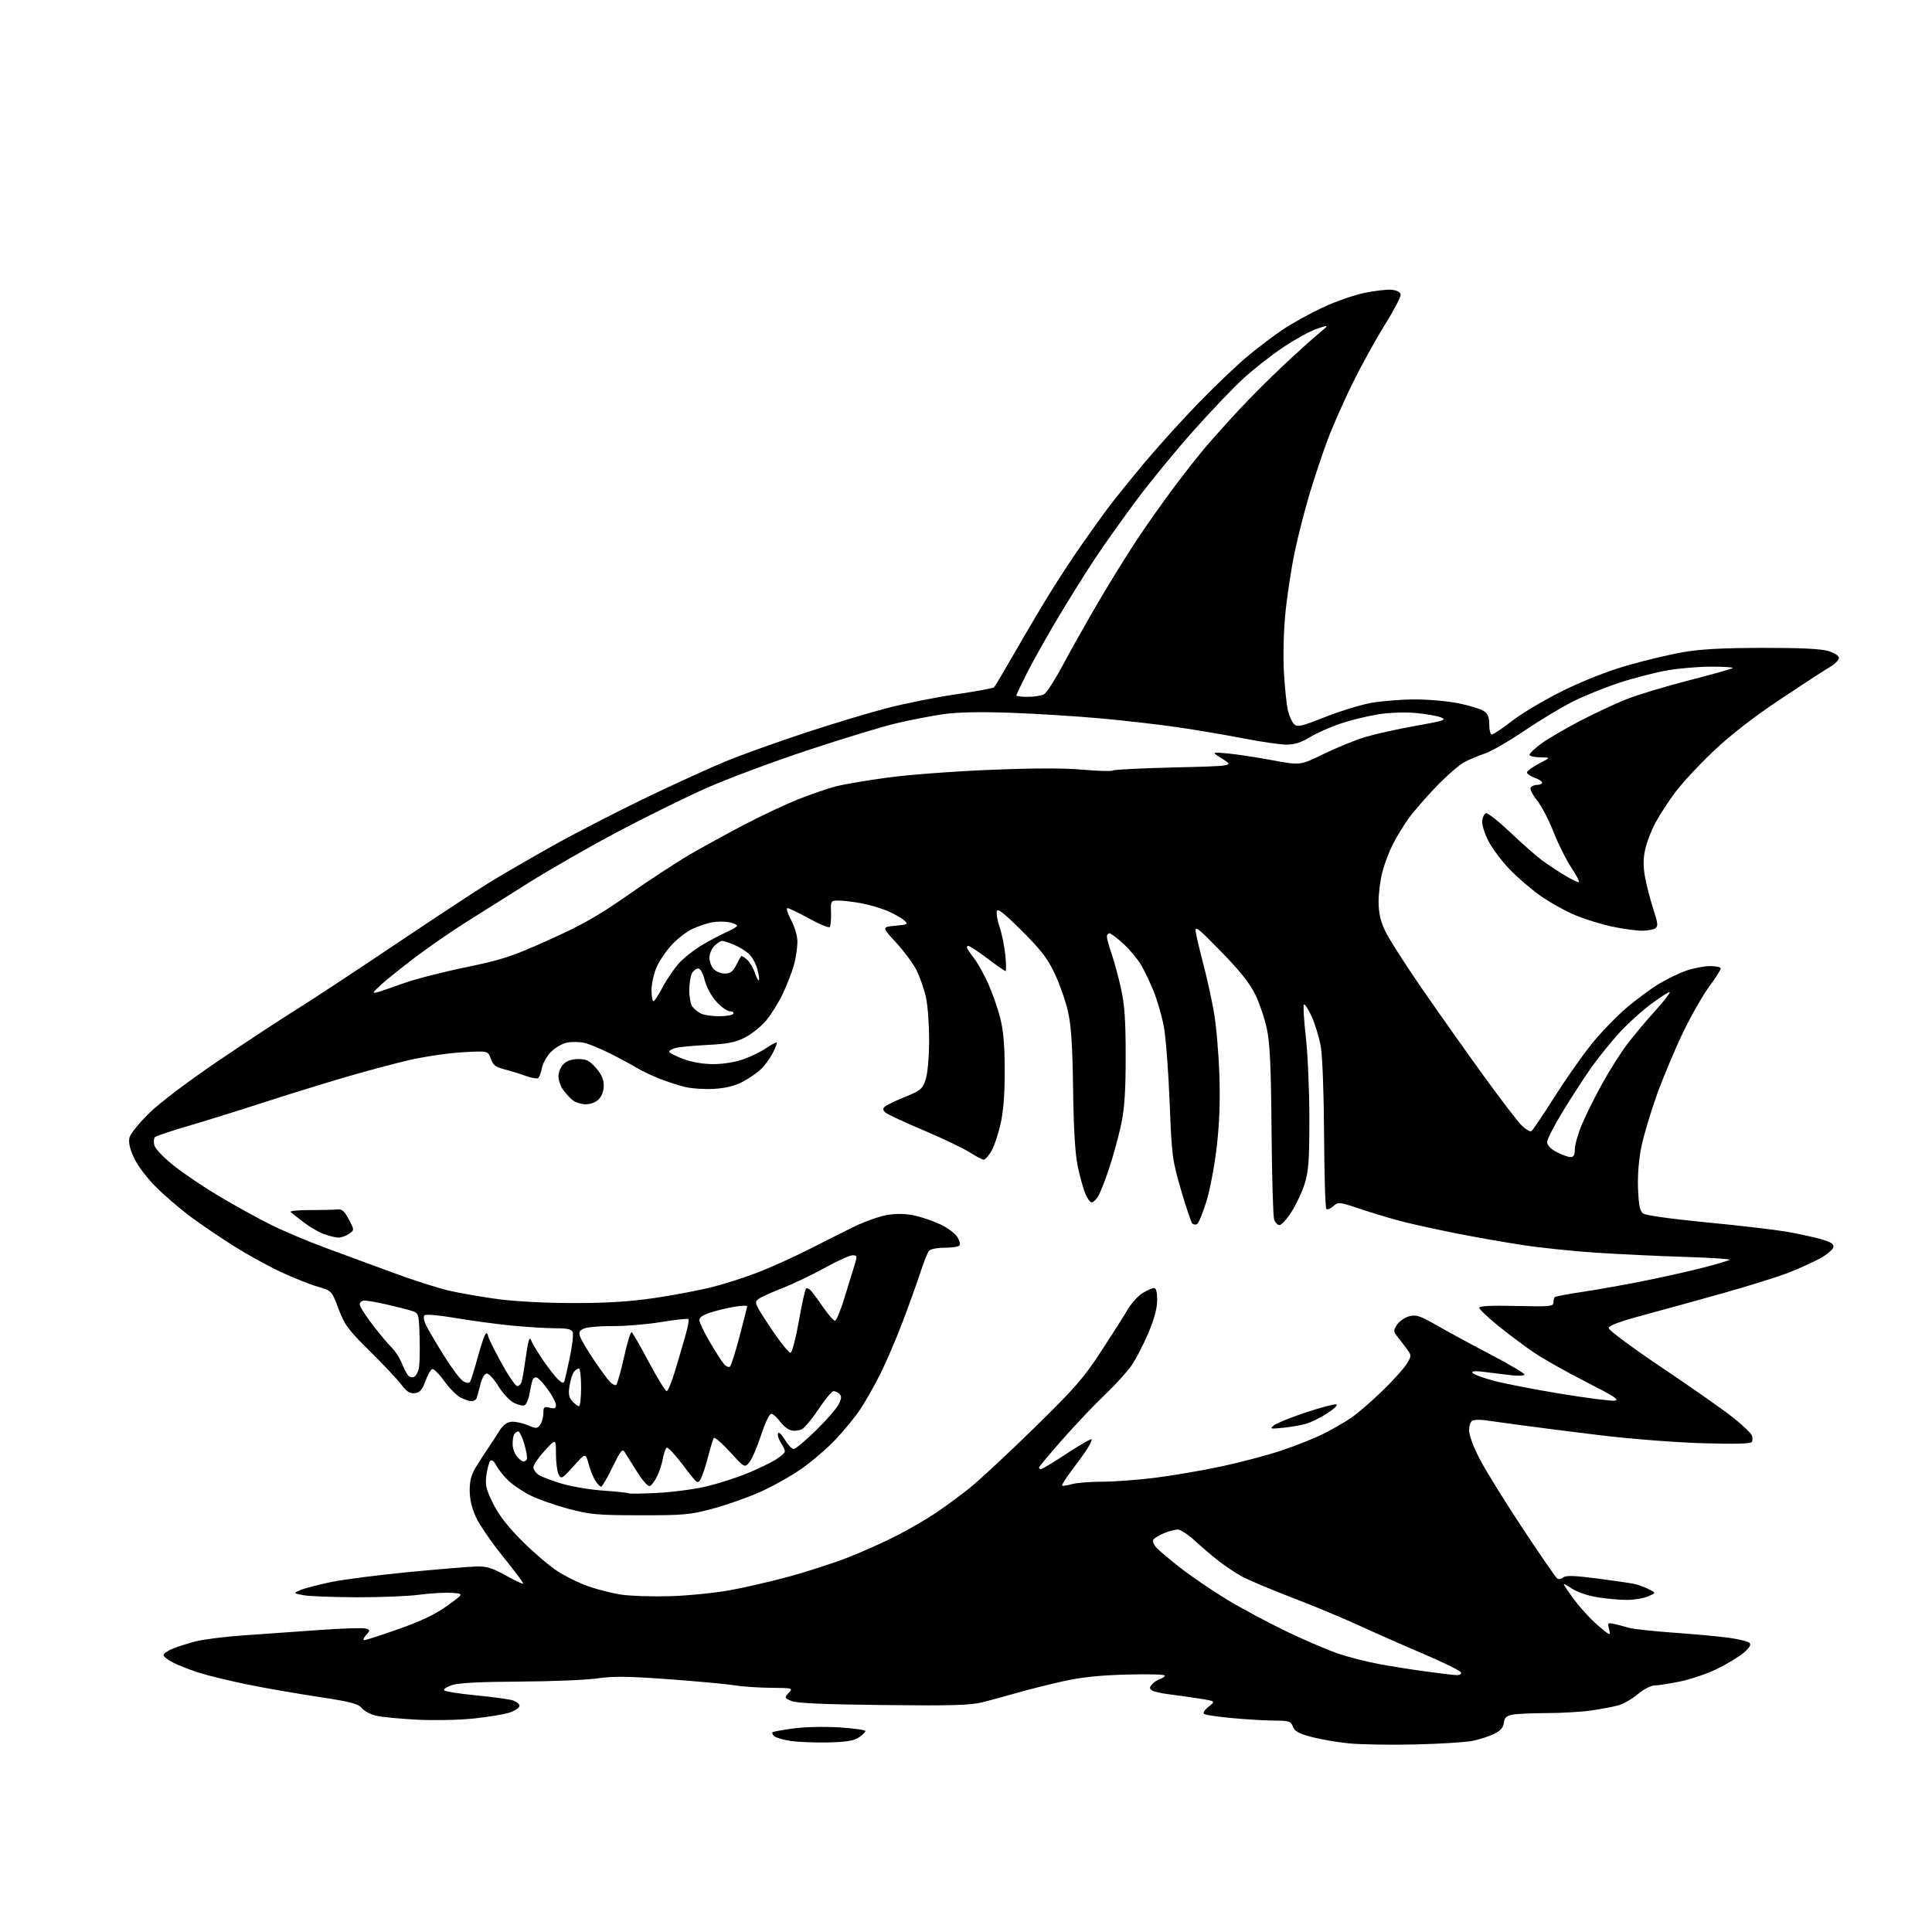 <?xml version="1.0" encoding="UTF-8" standalone="no"?>
<svg 
  version="1.1" 
  xmlns="http://www.w3.org/2000/svg" 
  xmlns:xlink="http://www.w3.org/1999/xlink" 
  xmlns:svg="http://www.w3.org/2000/svg"
  xmlns:rdf="http://www.w3.org/1999/02/22-rdf-syntax-ns#"
  xmlns:cc="http://creativecommons.org/ns#"
  xmlns:dc="http://purl.org/dc/elements/1.1/"
  viewBox="0 0 768 768"
  width="768"
  height="768"
>
<style>svg {background-color: white; }</style>"
<path stroke="none" fill="black" fill-rule="evenodd" d="M562.50,693.45C552.60,693.68 540.67,693.48 536.00,693.00C531.33,692.52 524.65,691.36 521.18,690.43C516.28,689.12 514.65,688.20 513.95,686.37C513.14,684.23 512.44,684.00 506.77,683.97C503.32,683.95 495.87,683.52 490.22,683.01C484.56,682.50 479.43,681.76 478.80,681.38C478.06,680.92 478.64,679.90 480.46,678.45C483.25,676.22 483.25,676.22 476.38,675.15C472.59,674.56 467.23,673.81 464.45,673.47C461.68,673.14 458.78,672.48 458.02,672.01C456.88,671.31 456.86,670.87 457.90,669.61C458.61,668.77 460.04,667.80 461.09,667.47C462.14,667.14 463.00,666.50 463.00,666.05C463.00,665.60 456.14,665.43 447.75,665.67C436.62,665.98 429.66,666.74 422.00,668.47C416.23,669.77 408.12,671.82 404.00,673.02C399.88,674.22 393.80,675.86 390.50,676.68C385.64,677.88 378.15,678.09 351.00,677.78C327.45,677.52 316.64,677.05 314.62,676.18C311.82,674.99 311.79,674.89 313.52,672.97C315.29,671.02 315.21,671.00 306.40,670.93C301.51,670.89 295.02,670.44 292.00,669.94C288.98,669.44 277.27,668.36 266.00,667.53C249.75,666.34 243.84,666.27 237.50,667.18C233.10,667.82 219.15,668.39 206.50,668.46C190.68,668.54 182.29,668.98 179.63,669.87C177.50,670.58 176.15,671.53 176.63,671.98C177.11,672.43 182.68,673.30 189.00,673.90C195.32,674.51 201.85,675.38 203.50,675.83C205.15,676.28 206.50,677.28 206.50,678.07C206.50,678.85 204.73,680.07 202.56,680.78C200.39,681.49 193.87,682.56 188.06,683.16C182.16,683.76 172.21,683.95 165.50,683.59C158.90,683.24 151.70,682.53 149.50,682.02C147.30,681.52 144.73,680.15 143.79,678.99C142.37,677.23 139.42,676.47 126.29,674.49C117.61,673.17 104.88,670.95 98.00,669.54C91.12,668.13 82.61,666.05 79.07,664.92C75.53,663.79 70.92,661.98 68.82,660.91C66.72,659.84 65.00,658.50 65.00,657.93C65.00,657.36 66.60,656.23 68.54,655.42C70.49,654.60 74.67,653.27 77.82,652.47C80.97,651.66 89.61,650.58 97.03,650.07C104.44,649.56 118.01,648.60 127.19,647.94C136.37,647.28 144.64,647.03 145.57,647.39C147.16,648.00 147.15,648.18 145.48,650.02C144.50,651.11 144.19,652.00 144.80,652.00C145.41,652.00 151.57,650.00 158.49,647.56C167.48,644.39 172.99,641.75 177.79,638.31C184.50,633.50 184.50,633.50 179.50,633.19C176.76,633.01 170.95,633.35 166.59,633.94C162.24,634.52 150.99,634.97 141.59,634.94C132.19,634.91 122.70,634.53 120.50,634.10C116.50,633.31 116.50,633.31 119.50,632.05C121.15,631.36 126.55,629.95 131.50,628.91C136.45,627.88 150.40,626.08 162.50,624.92C174.60,623.76 186.75,622.76 189.50,622.70C193.55,622.61 195.78,623.31 201.25,626.38C204.96,628.47 208.00,629.85 208.00,629.46C208.00,629.07 204.33,624.20 199.84,618.63C195.35,613.06 190.56,606.07 189.19,603.10C187.55,599.52 186.71,595.92 186.71,592.43C186.71,588.45 187.37,586.10 189.40,582.83C190.88,580.45 193.08,577.05 194.30,575.28C195.51,573.51 197.41,570.59 198.51,568.78C199.82,566.65 201.45,565.39 203.16,565.19C204.61,565.02 207.52,565.61 209.63,566.49C213.20,567.98 213.55,567.97 214.73,566.35C215.43,565.40 216.00,563.35 216.00,561.79C216.00,559.27 216.27,559.03 218.50,559.59C220.43,560.07 221.00,559.83 221.00,558.52C221.00,557.59 219.59,554.87 217.87,552.47C216.15,550.08 214.15,547.89 213.42,547.61C212.70,547.33 211.88,547.87 211.60,548.80C211.33,549.74 210.80,552.22 210.43,554.33C210.05,556.44 209.17,558.38 208.46,558.65C207.76,558.92 205.84,558.45 204.19,557.60C202.55,556.75 199.81,553.79 198.11,551.03C196.41,548.26 194.36,546.00 193.55,546.00C192.65,546.00 191.65,547.67 190.99,550.25C190.39,552.59 189.71,555.06 189.48,555.75C189.25,556.44 188.35,557.00 187.48,557.00C186.61,557.00 184.63,556.34 183.07,555.54C181.51,554.73 178.59,551.78 176.57,548.97C174.56,546.16 172.42,544.03 171.82,544.23C171.22,544.43 170.00,546.59 169.09,549.04C167.80,552.55 166.91,553.56 164.89,553.80C162.90,554.03 161.66,553.24 159.44,550.30C157.86,548.21 152.23,542.23 146.93,537.00C138.36,528.55 136.99,526.70 134.58,520.30C131.86,513.10 131.86,513.10 126.23,511.46C123.13,510.56 116.53,507.92 111.55,505.59C106.57,503.27 98.22,498.66 92.99,495.36C87.75,492.06 80.06,486.84 75.89,483.76C71.72,480.67 65.47,475.31 61.99,471.83C58.28,468.12 54.66,463.31 53.23,460.20C51.57,456.56 51.02,454.05 51.47,452.20C51.83,450.72 55.36,446.34 59.32,442.48C63.56,438.34 74.69,429.91 86.50,421.90C97.50,414.44 111.45,405.26 117.50,401.50C123.55,397.74 141.32,386.05 157.00,375.51C172.68,364.98 189.55,353.87 194.50,350.83C199.45,347.79 210.70,341.27 219.50,336.33C228.30,331.40 244.95,322.81 256.50,317.24C268.05,311.67 282.68,305.01 289.00,302.43C295.32,299.86 309.27,294.86 320.00,291.32C330.73,287.77 345.41,283.35 352.64,281.48C359.87,279.61 372.25,277.13 380.14,275.98C388.04,274.83 394.80,273.58 395.18,273.19C395.55,272.81 399.31,266.47 403.53,259.11C407.75,251.75 414.02,241.17 417.46,235.60C420.90,230.04 426.50,221.51 429.90,216.64C433.31,211.77 437.98,205.25 440.28,202.15C442.59,199.04 448.98,191.10 454.48,184.50C459.98,177.90 469.89,166.93 476.49,160.13C483.10,153.33 491.88,144.97 496.00,141.55C500.12,138.13 506.37,133.40 509.88,131.04C513.38,128.68 520.40,124.79 525.47,122.39C530.54,119.98 538.12,117.31 542.31,116.44C546.50,115.58 551.40,115.01 553.21,115.18C555.21,115.38 556.60,116.11 556.78,117.07C556.94,117.93 554.13,123.33 550.53,129.07C546.93,134.81 541.12,145.35 537.60,152.50C534.09,159.65 529.63,169.78 527.69,175.00C525.74,180.22 522.58,189.69 520.66,196.04C518.74,202.39 516.03,212.96 514.65,219.54C513.27,226.12 511.60,237.12 510.94,244.00C510.24,251.27 510.01,261.11 510.39,267.50C510.75,273.55 511.45,280.25 511.95,282.39C512.44,284.53 513.54,286.96 514.37,287.80C515.73,289.16 517.03,288.86 526.69,285.05C532.64,282.70 540.88,280.17 545.00,279.42C549.12,278.68 556.91,278.05 562.29,278.03C567.68,278.02 575.55,278.71 579.79,279.57C584.03,280.44 588.51,281.80 589.75,282.60C591.46,283.70 592.00,284.99 592.00,288.02C592.00,290.21 592.46,292.00 593.02,292.00C593.59,292.00 597.30,289.49 601.27,286.43C605.25,283.36 614.35,277.98 621.50,274.47C629.52,270.53 639.26,266.72 646.92,264.52C653.75,262.55 663.65,260.19 668.92,259.27C675.88,258.05 684.52,257.57 700.50,257.54C715.70,257.51 723.81,257.90 726.75,258.79C729.28,259.56 731.00,260.68 731.00,261.57C731.00,262.39 729.31,264.05 727.25,265.25C725.19,266.45 716.30,272.24 707.50,278.11C697.07,285.07 687.95,292.15 681.30,298.44C675.68,303.75 668.83,311.11 666.06,314.79C663.29,318.48 659.68,324.02 658.04,327.10C656.39,330.18 654.55,334.98 653.96,337.77C653.18,341.37 653.17,344.53 653.93,348.67C654.51,351.88 655.98,357.57 657.20,361.32C659.10,367.17 659.20,368.26 657.95,369.05C657.15,369.56 654.79,369.98 652.71,369.98C650.62,369.99 645.45,369.29 641.21,368.42C636.97,367.54 630.26,365.49 626.31,363.85C622.35,362.21 616.05,358.70 612.31,356.06C608.56,353.42 602.96,348.59 599.87,345.33C596.77,342.06 593.03,337.02 591.56,334.11C590.09,331.21 589.02,327.67 589.19,326.24C589.36,324.82 590.04,323.48 590.70,323.26C591.36,323.04 595.64,326.41 600.20,330.73C604.77,335.06 610.30,339.96 612.50,341.62C614.70,343.28 618.91,346.09 621.86,347.88C624.81,349.66 627.43,350.91 627.68,350.65C627.94,350.40 626.52,347.75 624.54,344.76C622.56,341.78 619.42,335.46 617.56,330.72C615.70,325.98 612.74,320.31 610.98,318.13C609.22,315.94 608.09,313.67 608.45,313.08C608.82,312.48 609.99,312.00 611.06,312.00C612.13,312.00 613.00,311.59 613.00,311.10C613.00,310.60 611.65,309.73 610.00,309.15C608.35,308.57 607.00,307.64 607.00,307.07C607.00,306.50 609.14,304.93 611.75,303.57C616.50,301.09 616.50,301.09 612.25,301.05C609.91,301.02 608.00,300.55 608.00,300.01C608.00,299.47 610.14,297.46 612.75,295.55C615.36,293.64 622.23,289.62 628.00,286.62C633.77,283.61 642.10,279.72 646.50,277.97C650.90,276.22 662.08,272.84 671.35,270.46C680.62,268.08 688.46,265.88 688.77,265.57C689.08,265.25 685.27,265.00 680.30,265.00C675.33,265.00 667.42,265.67 662.72,266.49C658.02,267.31 649.49,269.51 643.76,271.39C638.04,273.27 629.67,276.65 625.17,278.91C620.68,281.17 612.03,286.38 605.95,290.49C599.88,294.59 592.88,298.64 590.40,299.48C587.93,300.32 584.24,301.86 582.20,302.91C580.17,303.95 575.11,308.34 570.96,312.65C566.81,316.97 561.80,322.75 559.83,325.50C557.86,328.25 555.06,332.85 553.61,335.73C552.17,338.61 550.31,343.54 549.49,346.69C548.67,349.84 548.00,355.14 548.01,358.46C548.02,362.81 548.73,366.02 550.55,369.93C551.94,372.92 558.54,383.27 565.21,392.93C571.89,402.59 582.94,418.22 589.77,427.65C596.60,437.08 603.45,446.02 605.01,447.51C606.57,449.00 608.25,449.96 608.76,449.65C609.27,449.33 613.33,443.32 617.77,436.29C622.22,429.25 628.89,419.74 632.58,415.15C636.27,410.56 642.55,404.04 646.54,400.65C650.52,397.27 656.36,392.95 659.51,391.06C662.66,389.16 667.55,386.81 670.37,385.84C673.19,384.86 677.41,384.05 679.75,384.03C682.09,384.01 684.00,384.45 684.00,385.00C684.00,385.55 681.92,388.81 679.39,392.25C676.85,395.69 672.17,403.90 669.00,410.50C665.82,417.10 661.17,428.19 658.66,435.14C656.16,442.10 653.36,451.46 652.45,455.94C651.42,461.05 650.93,467.29 651.15,472.63C651.42,479.24 651.88,481.44 653.21,482.41C654.20,483.13 664.65,484.59 678.16,485.89C690.94,487.11 705.25,488.78 709.95,489.58C714.65,490.39 720.89,491.74 723.81,492.57C727.85,493.73 729.05,494.50 728.80,495.80C728.62,496.73 726.23,498.73 723.49,500.24C720.74,501.74 715.12,504.29 711.00,505.90C706.88,507.51 695.40,511.11 685.50,513.89C675.60,516.68 661.20,520.66 653.50,522.73C643.54,525.41 639.50,526.93 639.50,527.98C639.50,528.79 649.22,535.99 661.11,543.97C673.00,551.96 685.66,560.86 689.25,563.75C692.85,566.64 696.06,569.72 696.40,570.59C696.73,571.47 696.72,572.65 696.36,573.23C695.93,573.93 689.41,574.08 676.61,573.70C666.10,573.39 648.05,571.98 636.50,570.58C624.95,569.18 610.55,567.35 604.50,566.52C598.45,565.68 592.01,564.79 590.19,564.55C588.37,564.31 586.24,564.36 585.44,564.66C584.58,564.99 584.00,566.57 584.00,568.58C584.00,570.62 585.72,575.23 588.34,580.23C590.72,584.78 598.39,597.15 605.38,607.72C612.36,618.28 618.53,627.21 619.08,627.55C619.64,627.89 620.70,627.66 621.45,627.04C622.47,626.19 625.92,626.31 635.16,627.51C641.95,628.39 648.62,629.37 650.00,629.70C651.38,630.02 653.82,630.94 655.43,631.76C658.35,633.23 658.35,633.23 655.06,634.62C653.25,635.38 649.46,636.00 646.64,635.99C643.81,635.99 638.58,635.52 635.00,634.94C631.12,634.32 626.91,632.85 624.55,631.31C620.61,628.71 620.61,628.71 625.16,635.06C627.66,638.56 632.09,643.46 635.01,645.96C640.15,650.35 640.30,650.41 639.64,647.72C638.99,645.10 639.10,644.98 641.72,645.56C643.25,645.90 645.85,646.58 647.50,647.08C649.15,647.57 657.25,648.45 665.50,649.03C673.75,649.61 683.64,650.53 687.48,651.07C691.32,651.61 694.92,652.53 695.48,653.11C696.18,653.84 695.43,655.06 693.08,657.05C691.20,658.63 686.47,661.49 682.58,663.40C678.69,665.31 672.03,667.57 667.79,668.43C663.55,669.29 658.98,670.00 657.64,670.00C656.29,670.00 653.31,671.57 651.02,673.48C648.73,675.40 645.20,677.41 643.18,677.95C641.16,678.49 636.35,679.39 632.50,679.95C628.65,680.51 620.72,680.97 614.88,680.98C609.03,680.99 602.87,681.28 601.18,681.61C598.80,682.09 598.04,682.82 597.81,684.86C597.59,686.74 596.48,688.00 593.93,689.25C591.97,690.21 588.14,691.45 585.43,692.01C582.72,692.57 572.40,693.22 562.50,693.45zM329.09,692.65C323.81,692.76 317.09,692.48 314.15,692.03C311.20,691.57 308.31,690.71 307.71,690.11C307.12,689.52 306.83,688.84 307.07,688.60C307.31,688.37 310.99,687.69 315.25,687.10C319.66,686.48 327.54,686.30 333.50,686.66C339.28,687.01 344.00,687.68 344.00,688.13C344.00,688.58 342.80,689.74 341.34,690.70C339.35,692.00 336.26,692.49 329.09,692.65zM578.83,665.88C580.22,665.95 581.01,665.52 580.77,664.82C580.56,664.18 573.88,660.88 565.94,657.49C558.00,654.11 546.37,648.98 540.09,646.09C533.82,643.20 521.69,638.16 513.15,634.90C504.61,631.63 495.57,627.78 493.06,626.34C490.55,624.90 486.48,622.12 484.00,620.17C481.52,618.22 477.38,614.68 474.79,612.31C472.20,609.94 469.22,608.00 468.16,608.00C467.11,608.00 464.65,608.67 462.69,609.48C460.74,610.30 458.84,611.45 458.47,612.05C458.10,612.64 458.64,614.05 459.65,615.19C460.67,616.32 465.10,620.04 469.50,623.46C473.90,626.87 482.23,632.52 488.00,636.01C493.77,639.50 504.43,645.19 511.67,648.66C518.92,652.13 528.15,656.07 532.17,657.41C536.20,658.76 543.35,660.58 548.06,661.46C552.77,662.33 561.10,663.66 566.56,664.41C572.03,665.15 577.55,665.82 578.83,665.88zM266.50,634.50C273.65,634.29 284.45,633.20 290.50,632.08C296.55,630.97 307.25,628.48 314.27,626.55C321.29,624.62 331.65,621.24 337.28,619.04C342.91,616.84 351.57,612.95 356.51,610.41C361.46,607.87 368.43,603.82 372.00,601.42C375.57,599.02 381.58,594.60 385.35,591.59C389.12,588.59 400.63,577.89 410.93,567.81C427.21,551.90 430.70,547.91 437.58,537.38C441.94,530.72 446.73,523.18 448.23,520.63C449.72,518.09 452.42,515.10 454.23,514.00C456.03,512.91 458.06,512.01 458.75,512.00C459.58,512.00 460.00,513.62 460.00,516.78C460.00,519.99 458.86,524.27 456.51,529.84C454.59,534.39 451.59,540.20 449.83,542.75C448.08,545.30 443.30,550.56 439.21,554.44C435.13,558.32 427.56,566.29 422.39,572.15C417.23,578.01 413.00,583.07 413.00,583.40C413.00,583.73 413.38,584.00 413.84,584.00C414.30,584.00 419.03,581.13 424.34,577.63C429.65,574.13 434.00,571.67 434.00,572.17C434.00,572.66 433.23,574.29 432.29,575.79C431.35,577.28 428.60,581.12 426.18,584.31C423.77,587.51 421.98,590.31 422.21,590.54C422.44,590.78 424.17,590.52 426.06,589.98C427.94,589.44 433.33,589.00 438.02,589.00C442.72,589.00 452.13,588.31 458.94,587.47C465.75,586.62 477.57,584.61 485.22,582.99C492.87,581.37 503.79,578.48 509.48,576.57C515.18,574.67 522.69,571.67 526.17,569.92C529.65,568.17 534.52,565.36 537.00,563.69C539.48,562.01 545.02,557.24 549.31,553.08C553.61,548.93 558.04,544.05 559.16,542.24C561.05,539.19 561.08,538.78 559.60,536.72C558.73,535.50 557.04,533.29 555.85,531.81C553.81,529.25 553.78,528.99 555.35,526.58C556.26,525.19 558.45,523.68 560.21,523.23C562.97,522.51 564.49,523.02 571.45,527.01C575.88,529.55 585.46,534.75 592.75,538.56C600.03,542.38 605.99,545.90 606.00,546.39C606.00,546.88 603.64,547.01 600.75,546.68C597.86,546.35 593.07,545.77 590.09,545.38C586.42,544.91 584.89,545.02 585.33,545.73C585.69,546.30 589.47,547.71 593.74,548.86C598.01,550.01 609.97,552.33 620.32,554.03C630.68,555.73 640.35,556.97 641.82,556.78C643.98,556.52 641.76,555.06 630.45,549.32C622.72,545.40 613.27,540.05 609.45,537.44C605.63,534.83 599.24,530.03 595.25,526.78C591.26,523.53 588.00,520.40 588.00,519.83C588.00,519.13 592.92,518.90 602.75,519.14C616.03,519.46 617.50,519.33 617.51,517.82C617.52,516.90 617.76,515.91 618.05,515.62C618.33,515.33 623.47,514.37 629.46,513.48C635.45,512.59 646.68,510.58 654.42,509.00C662.17,507.43 672.66,505.06 677.75,503.73C682.85,502.41 687.26,501.08 687.56,500.77C687.86,500.47 679.65,499.95 669.31,499.62C658.96,499.29 643.23,498.55 634.34,497.96C625.45,497.38 612.40,496.02 605.34,494.94C598.28,493.86 586.65,491.82 579.50,490.40C572.35,488.99 562.90,486.94 558.50,485.84C554.10,484.75 546.35,482.46 541.27,480.75C532.28,477.73 531.99,477.70 530.02,479.48C528.90,480.49 527.65,480.99 527.24,480.58C526.83,480.17 526.43,466.93 526.34,451.17C526.25,434.59 525.70,419.76 525.03,416.00C524.39,412.43 522.76,407.07 521.42,404.10C520.07,401.13 518.68,398.98 518.33,399.33C517.98,399.68 518.32,405.49 519.09,412.23C519.86,418.98 520.49,433.50 520.49,444.50C520.50,461.06 520.19,465.52 518.67,470.42C517.67,473.67 515.31,478.74 513.44,481.67C511.56,484.60 509.40,487.00 508.63,487.00C507.86,487.00 506.89,485.99 506.48,484.75C506.07,483.51 505.61,467.65 505.46,449.50C505.25,423.96 504.83,414.80 503.60,409.00C502.73,404.88 500.63,398.69 498.95,395.25C496.77,390.83 492.81,385.86 485.38,378.25C476.06,368.70 474.94,367.83 475.33,370.50C475.58,372.15 476.91,377.77 478.28,383.00C479.66,388.23 481.55,396.77 482.49,402.00C483.43,407.23 484.43,418.48 484.71,427.00C485.07,437.78 484.75,446.64 483.65,456.09C482.78,463.58 480.92,473.32 479.50,477.80C478.09,482.27 476.46,486.21 475.88,486.57C475.30,486.93 474.44,486.84 473.96,486.36C473.49,485.89 471.47,479.88 469.47,473.00C465.97,460.99 465.80,459.61 464.94,437.96C464.45,425.56 463.40,412.03 462.61,407.89C461.82,403.76 460.01,397.53 458.60,394.05C457.18,390.57 454.93,385.85 453.58,383.55C452.24,381.26 449.09,377.50 446.59,375.19C444.09,372.89 441.58,371.00 441.02,371.00C440.46,371.00 440.00,371.60 440.00,372.34C440.00,373.08 440.86,376.19 441.92,379.26C442.97,382.32 444.66,388.58 445.66,393.16C447.07,399.58 447.48,405.76 447.47,420.00C447.47,433.95 447.02,440.59 445.67,447.00C444.68,451.68 442.52,459.55 440.88,464.50C439.23,469.45 437.23,474.51 436.42,475.75C435.61,476.99 434.49,478.00 433.93,478.00C433.36,478.00 432.24,476.42 431.43,474.50C430.63,472.57 429.28,467.74 428.44,463.75C427.39,458.78 426.80,449.12 426.57,433.00C426.32,415.35 425.81,407.63 424.52,402.00C423.58,397.88 421.21,391.12 419.26,387.00C416.41,380.96 413.86,377.65 406.17,370.00C398.84,362.71 396.52,360.92 396.23,362.29C396.01,363.27 396.54,366.15 397.41,368.68C398.27,371.21 399.27,376.14 399.62,379.64C399.98,383.14 400.01,386.00 399.69,386.00C399.37,386.00 396.13,383.75 392.50,381.00C388.87,378.25 385.44,376.00 384.89,376.00C384.33,376.00 384.21,376.56 384.62,377.25C385.03,377.94 386.39,379.88 387.66,381.57C388.93,383.26 391.26,387.53 392.85,391.07C394.45,394.61 396.56,400.65 397.56,404.50C398.87,409.60 399.37,415.30 399.39,425.50C399.40,435.23 398.88,441.79 397.69,447.01C396.74,451.14 395.08,455.98 394.00,457.76C392.92,459.54 391.59,461.00 391.05,461.00C390.51,461.00 387.98,459.67 385.42,458.05C382.86,456.43 374.78,452.56 367.46,449.46C360.13,446.36 353.32,443.22 352.32,442.48C350.99,441.50 350.80,440.83 351.60,440.01C352.21,439.40 355.81,437.64 359.60,436.11C365.82,433.59 366.63,432.94 367.88,429.41C368.71,427.03 369.28,420.99 369.34,414.00C369.38,407.68 368.82,399.80 368.09,396.50C367.36,393.20 365.67,388.34 364.34,385.69C363.00,383.04 359.34,378.09 356.21,374.69C350.51,368.50 350.51,368.50 355.87,368.00C360.98,367.52 361.15,367.42 359.37,365.82C358.34,364.90 355.39,363.24 352.81,362.13C350.23,361.03 345.54,359.65 342.38,359.06C339.22,358.48 335.18,358.00 333.42,358.00C330.21,358.00 330.20,358.02 330.35,362.91C330.43,365.62 330.18,368.15 329.80,368.53C329.41,368.92 325.72,367.38 321.60,365.12C317.47,362.85 313.61,361.00 313.02,361.00C312.43,361.00 313.09,363.13 314.48,365.74C315.98,368.57 317.00,372.11 316.99,374.49C316.98,376.70 316.37,380.75 315.63,383.50C314.88,386.25 312.88,391.44 311.17,395.04C309.46,398.63 306.42,403.49 304.42,405.83C302.41,408.17 298.65,411.16 296.06,412.47C292.35,414.35 289.22,414.97 281.34,415.37C275.84,415.65 270.14,416.18 268.67,416.55C267.20,416.92 266.00,417.59 266.00,418.04C266.00,418.49 268.49,419.79 271.54,420.93C275.05,422.24 279.45,423.00 283.56,423.00C287.35,423.00 292.28,422.22 295.40,421.12C298.35,420.08 302.47,418.07 304.57,416.64C306.67,415.22 308.56,414.22 308.76,414.43C308.97,414.64 308.25,416.54 307.16,418.65C306.07,420.77 303.90,423.70 302.34,425.16C300.78,426.62 297.48,428.87 295.00,430.14C292.00,431.69 288.25,432.59 283.73,432.85C280.01,433.06 274.83,432.71 272.23,432.07C269.63,431.43 265.02,429.93 262.00,428.73C258.98,427.53 254.90,425.58 252.95,424.39C250.99,423.20 246.27,420.65 242.45,418.74C238.63,416.82 234.00,414.92 232.17,414.53C230.34,414.13 227.32,414.09 225.46,414.44C223.60,414.79 220.73,416.43 219.08,418.08C217.43,419.73 215.78,422.64 215.42,424.55C215.07,426.46 214.36,428.28 213.86,428.58C213.36,428.89 211.05,428.45 208.73,427.61C206.40,426.76 202.63,425.60 200.34,425.02C197.00,424.18 195.97,423.36 195.10,420.84C194.00,417.71 194.00,417.71 183.75,418.30C178.11,418.63 168.55,420.04 162.50,421.44C156.45,422.84 144.53,426.05 136.00,428.57C127.47,431.08 113.08,435.55 104.00,438.50C94.92,441.45 81.88,445.52 75.00,447.53C68.12,449.54 62.11,451.57 61.62,452.02C61.14,452.48 61.02,453.94 61.35,455.27C61.70,456.64 65.05,460.15 69.12,463.39C73.06,466.52 81.15,471.98 87.11,475.52C93.07,479.06 102.12,484.06 107.22,486.63C112.32,489.20 122.35,493.45 129.50,496.07C136.65,498.69 148.70,503.13 156.28,505.94C163.85,508.75 173.75,511.92 178.28,512.99C182.80,514.06 191.81,515.62 198.30,516.47C205.17,517.36 217.70,518.00 228.30,517.99C241.29,517.99 250.41,517.41 260.17,515.98C267.69,514.88 278.13,512.89 283.37,511.56C288.61,510.23 297.09,507.48 302.20,505.44C307.32,503.41 316.00,499.46 321.50,496.66C327.00,493.86 335.02,489.84 339.32,487.72C343.62,485.61 349.63,483.47 352.68,482.97C356.29,482.38 360.01,482.44 363.36,483.15C366.19,483.74 370.82,485.31 373.65,486.64C376.49,487.97 379.54,490.18 380.44,491.55C381.35,492.93 381.81,494.49 381.48,495.03C381.15,495.56 378.49,496.00 375.56,496.00C372.50,496.00 369.82,496.53 369.26,497.25C368.71,497.94 367.24,501.65 365.98,505.50C364.73,509.35 361.58,518.13 358.98,525.01C356.39,531.89 352.35,541.34 350.01,546.01C347.66,550.68 344.12,556.97 342.12,559.99C340.13,563.01 335.68,568.47 332.24,572.12C328.80,575.77 322.55,581.14 318.35,584.04C314.16,586.94 306.76,591.06 301.91,593.20C297.06,595.34 288.68,598.28 283.29,599.73C274.32,602.14 271.91,602.36 254.50,602.34C237.32,602.32 234.58,602.07 225.91,599.76C220.64,598.35 213.89,595.98 210.91,594.49C207.93,593.01 204.00,590.37 202.16,588.64C200.33,586.92 198.15,584.21 197.33,582.64C196.43,580.92 195.46,580.14 194.92,580.68C194.43,581.17 193.73,583.70 193.37,586.29C192.82,590.34 193.18,591.93 195.98,597.62C198.24,602.19 201.74,606.75 207.37,612.40C211.84,616.88 218.15,622.30 221.40,624.43C224.64,626.56 230.27,629.34 233.90,630.60C237.54,631.87 243.44,633.35 247.01,633.90C250.58,634.44 259.35,634.72 266.50,634.50zM261.43,593.45C267.52,593.14 276.32,591.96 281.00,590.83C285.68,589.70 292.88,587.39 297.00,585.69C301.12,583.99 306.19,581.56 308.25,580.29C310.31,579.02 312.00,577.51 312.00,576.95C312.00,576.39 311.28,574.83 310.41,573.50C309.53,572.16 309.02,570.49 309.26,569.78C309.52,569.04 310.66,570.08 311.96,572.25C313.19,574.31 314.78,576.00 315.50,576.00C316.21,576.00 320.16,572.71 324.27,568.69C328.39,564.67 332.46,560.01 333.33,558.34C334.51,556.05 334.61,555.01 333.75,554.15C333.12,553.52 332.05,553.00 331.38,553.00C330.70,553.00 328.06,556.15 325.49,560.01C322.93,563.86 319.93,567.50 318.82,568.09C317.72,568.69 315.76,568.91 314.47,568.58C313.19,568.26 311.17,566.65 310.00,565.00C308.82,563.35 307.29,562.00 306.58,562.00C305.85,562.00 304.09,565.70 302.51,570.56C300.98,575.27 298.88,580.10 297.85,581.31C295.98,583.50 295.98,583.50 290.13,577.11C286.92,573.60 284.04,571.13 283.74,571.62C283.43,572.11 282.43,575.43 281.50,578.98C280.58,582.54 279.27,586.51 278.60,587.80C277.39,590.10 277.23,589.99 271.63,582.55C268.48,578.36 265.52,575.18 265.04,575.47C264.56,575.77 263.88,577.70 263.51,579.76C263.15,581.81 262.10,585.04 261.18,586.93C260.25,588.81 258.95,590.53 258.27,590.75C257.60,590.97 255.35,588.44 253.27,585.13C251.20,581.83 249.00,578.30 248.38,577.31C247.41,575.74 246.76,576.53 243.47,583.25C241.39,587.51 239.35,591.00 238.95,591.00C238.56,591.00 237.54,589.95 236.70,588.66C235.85,587.37 234.63,584.33 233.97,581.91C232.77,577.50 232.77,577.50 227.97,582.84C223.47,587.86 223.11,588.06 222.09,586.16C221.49,585.04 221.00,581.36 221.00,577.97C221.00,571.81 221.00,571.81 216.54,576.65C214.09,579.32 212.06,582.28 212.04,583.23C212.02,584.18 213.01,585.59 214.25,586.36C215.49,587.13 219.65,588.69 223.50,589.83C227.35,590.97 234.78,592.20 240.00,592.56C245.22,592.92 249.69,593.40 249.93,593.62C250.16,593.84 255.34,593.76 261.43,593.45zM208.10,581.00C208.53,581.00 209.13,580.61 209.42,580.12C209.72,579.64 209.28,576.94 208.44,574.12C207.61,571.31 206.52,569.00 206.02,569.00C205.52,569.00 204.80,569.51 204.41,570.14C204.02,570.77 203.74,572.62 203.79,574.24C203.83,575.87 204.65,578.06 205.59,579.10C206.54,580.15 207.66,581.00 208.10,581.00zM510.00,567.57C504.94,568.09 504.65,568.01 506.39,566.60C507.43,565.76 513.17,563.44 519.14,561.45C525.12,559.46 530.56,558.03 531.25,558.26C531.94,558.50 530.27,560.12 527.53,561.86C524.80,563.60 520.98,565.47 519.03,566.02C517.09,566.56 513.02,567.26 510.00,567.57zM230.15,559.00C230.62,559.00 231.00,555.62 231.00,551.50C231.00,547.38 230.61,544.00 230.12,544.00C229.64,544.00 228.76,544.58 228.17,545.30C227.57,546.01 226.78,548.50 226.41,550.83C225.88,554.14 226.12,555.48 227.52,557.03C228.51,558.11 229.69,559.00 230.15,559.00zM265.01,553.00C265.52,553.00 267.05,549.29 268.41,544.75C269.77,540.21 271.63,533.88 272.53,530.68C273.44,527.47 273.96,524.63 273.68,524.35C273.41,524.07 268.53,524.60 262.84,525.53C257.15,526.46 248.56,527.18 243.74,527.14C238.92,527.09 233.83,527.50 232.42,528.03C230.35,528.82 230.00,529.43 230.58,531.25C230.97,532.49 233.45,536.71 236.09,540.62C238.73,544.54 241.63,548.48 242.53,549.38C243.43,550.28 244.51,550.80 244.93,550.54C245.36,550.28 246.75,545.35 248.03,539.58C249.31,533.82 250.69,529.31 251.10,529.56C251.51,529.82 254.60,535.19 257.96,541.51C261.33,547.83 264.50,553.00 265.01,553.00zM205.61,551.00C206.30,551.00 207.10,550.21 207.38,549.25C207.66,548.29 208.43,543.69 209.09,539.03C209.98,532.80 210.50,531.13 211.09,532.70C211.52,533.88 213.68,537.49 215.89,540.72C218.10,543.96 220.82,547.43 221.93,548.44C223.55,549.90 224.05,549.99 224.41,548.89C224.66,548.12 225.63,543.82 226.56,539.31C227.50,534.81 227.99,530.42 227.66,529.56C227.21,528.37 225.55,528.00 220.71,528.00C217.21,528.00 209.43,527.52 203.42,526.94C197.42,526.35 187.35,525.00 181.06,523.93C174.32,522.78 169.25,522.35 168.73,522.87C168.20,523.40 168.53,525.15 169.53,527.14C170.46,528.99 173.70,534.45 176.72,539.27C179.73,544.09 183.11,548.53 184.23,549.12C185.69,549.90 186.44,549.90 186.93,549.12C187.30,548.52 188.70,543.97 190.05,539.01C191.40,534.06 192.84,530.00 193.25,530.00C193.66,530.00 194.00,530.47 194.00,531.04C194.00,531.62 196.33,536.34 199.18,541.54C202.03,546.74 204.92,551.00 205.61,551.00zM164.51,547.36C165.26,547.07 166.15,545.59 166.48,544.07C166.82,542.55 166.96,536.97 166.80,531.65C166.50,522.00 166.50,522.00 163.50,521.04C161.85,520.52 157.43,519.39 153.69,518.54C149.94,517.69 146.00,517.00 144.94,517.00C143.87,517.00 143.00,517.68 143.00,518.52C143.00,519.36 145.35,523.07 148.22,526.77C151.09,530.47 154.49,534.51 155.77,535.75C157.05,536.99 158.80,539.69 159.66,541.75C160.51,543.81 161.64,546.04 162.18,546.69C162.71,547.35 163.76,547.65 164.51,547.36zM290.21,543.19C290.68,542.72 292.41,537.24 294.04,531.03C295.67,524.82 297.00,519.51 297.00,519.23C297.00,518.95 295.09,519.00 292.75,519.33C290.41,519.66 286.14,520.63 283.25,521.50C279.67,522.58 278.00,523.60 278.00,524.73C278.00,525.64 279.86,529.56 282.14,533.44C284.42,537.32 286.97,541.30 287.82,542.27C288.67,543.26 289.73,543.67 290.21,543.19zM314.30,537.73C314.91,537.53 316.37,531.88 317.55,525.17C318.72,518.47 320.02,512.65 320.43,512.24C320.84,511.83 321.92,512.45 322.84,513.61C323.75,514.76 325.95,517.80 327.73,520.36C329.51,522.91 331.39,525.00 331.92,525.00C332.45,525.00 334.09,521.06 335.58,516.25C337.07,511.44 338.87,505.59 339.59,503.25C340.84,499.22 340.80,499.00 338.89,499.00C337.78,499.00 332.74,501.28 327.68,504.08C322.63,506.87 315.10,510.47 310.94,512.07C306.79,513.68 302.54,515.61 301.51,516.37C299.72,517.68 299.98,518.27 306.40,527.93C310.13,533.53 313.68,537.94 314.30,537.73zM134.53,491.96C133.41,491.93 130.85,491.32 128.83,490.60C126.80,489.88 123.20,487.79 120.83,485.97C118.45,484.14 116.07,482.27 115.55,481.82C115.03,481.37 118.40,481.01 123.05,481.02C127.70,481.03 132.61,480.92 133.96,480.77C135.96,480.55 136.85,481.30 138.66,484.73C140.90,488.96 140.90,488.96 138.73,490.48C137.53,491.32 135.64,491.98 134.53,491.96zM624.25,459.96C625.56,459.99 626.01,459.19 626.03,456.75C626.04,454.96 627.37,450.42 628.97,446.66C630.58,442.89 634.18,435.69 636.97,430.66C639.76,425.62 644.06,418.80 646.53,415.50C649.00,412.20 653.99,406.21 657.62,402.20C661.25,398.18 664.01,394.67 663.74,394.40C663.47,394.13 660.01,396.35 656.05,399.33C652.09,402.30 646.23,407.70 643.01,411.32C639.80,414.94 635.12,420.78 632.62,424.28C630.12,427.79 625.13,435.46 621.54,441.33C617.94,447.20 615.00,452.89 615.00,453.98C615.00,455.24 616.35,456.67 618.75,457.93C620.81,459.02 623.29,459.93 624.25,459.96zM232.75,438.97C230.96,438.95 228.59,438.16 227.47,437.22C226.35,436.27 224.66,434.39 223.72,433.03C222.77,431.67 222.00,429.31 222.00,427.78C222.00,426.25 222.90,424.10 224.00,423.00C225.32,421.68 227.33,421.00 229.90,421.00C233.10,421.00 234.34,421.62 236.90,424.53C239.09,427.03 240.00,429.08 240.00,431.53C240.00,433.67 239.23,435.77 238.00,437.00C236.80,438.20 234.70,438.99 232.75,438.97zM285.69,403.97C288.55,403.99 291.16,403.55 291.50,403.00C291.84,402.45 291.24,402.00 290.18,402.00C289.11,402.00 286.68,400.28 284.78,398.18C282.77,395.95 280.83,392.40 280.15,389.68C279.42,386.80 278.41,385.00 277.52,385.00C276.72,385.00 275.60,385.87 275.04,386.93C274.47,388.00 274.00,391.06 274.00,393.74C274.00,396.42 274.56,399.32 275.25,400.18C275.94,401.05 277.40,402.24 278.50,402.85C279.60,403.45 282.84,403.95 285.69,403.97zM259.75,398.00C260.16,398.00 261.80,395.51 263.38,392.47C264.97,389.44 267.90,385.14 269.88,382.92C271.87,380.71 276.20,377.33 279.50,375.42C282.80,373.51 287.19,371.22 289.25,370.32C291.31,369.43 293.00,368.37 293.00,367.97C293.00,367.58 291.57,366.96 289.82,366.61C288.07,366.26 285.03,366.27 283.07,366.63C281.11,366.98 277.61,368.15 275.30,369.23C272.98,370.30 269.25,373.18 267.00,375.62C264.75,378.06 262.02,382.11 260.95,384.61C259.88,387.12 259.00,391.15 259.00,393.58C259.00,396.01 259.34,398.00 259.75,398.00zM150.00,394.42C151.38,394.05 156.10,392.44 160.50,390.85C164.90,389.25 175.93,386.41 185.00,384.54C199.75,381.49 203.27,380.33 218.16,373.64C231.53,367.63 237.77,364.08 249.81,355.67C258.06,349.90 269.01,342.73 274.15,339.73C279.29,336.73 289.12,331.34 296.00,327.75C302.88,324.15 312.55,319.61 317.50,317.66C322.45,315.70 329.08,313.43 332.22,312.61C335.37,311.79 344.60,310.22 352.72,309.11C360.85,308.00 379.20,306.61 393.50,306.03C411.02,305.31 423.05,305.29 430.39,305.96C436.38,306.50 441.76,306.65 442.35,306.29C442.93,305.92 454.01,305.37 466.96,305.06C490.50,304.50 490.50,304.50 486.00,301.70C481.50,298.90 481.50,298.90 488.00,299.50C491.57,299.83 499.53,301.04 505.69,302.19C516.88,304.27 516.88,304.27 526.19,299.71C531.31,297.20 538.78,294.17 542.80,292.96C546.81,291.76 555.81,289.76 562.80,288.52C574.05,286.53 575.19,286.15 572.81,285.18C571.33,284.58 566.83,283.80 562.81,283.43C558.62,283.05 552.32,283.26 548.06,283.92C543.97,284.56 537.22,286.20 533.06,287.58C528.90,288.96 523.33,291.42 520.68,293.05C517.26,295.15 514.59,296.00 511.44,296.00C509.01,296.00 501.27,294.88 494.26,293.52C487.24,292.16 475.43,290.15 468.00,289.07C460.57,287.98 446.62,286.39 437.00,285.53C427.38,284.67 411.39,283.68 401.48,283.33C389.51,282.91 380.62,283.10 374.98,283.90C370.32,284.56 361.87,286.20 356.21,287.54C350.54,288.88 334.57,293.75 320.71,298.35C306.84,302.96 288.75,309.73 280.50,313.40C272.25,317.08 256.57,324.81 245.66,330.59C234.74,336.36 218.77,345.51 210.16,350.91C201.55,356.31 190.07,363.53 184.66,366.96C179.25,370.38 170.48,376.46 165.16,380.47C159.85,384.48 153.70,389.41 151.50,391.42C148.02,394.62 147.82,395.01 150.00,394.42zM301.67,389.67C301.92,389.41 301.66,387.44 301.08,385.29C300.50,383.13 299.00,380.41 297.75,379.23C296.50,378.06 293.81,376.40 291.77,375.55C289.73,374.70 287.60,374.00 287.03,374.00C286.46,374.00 285.10,374.90 284.00,376.00C282.90,377.10 282.00,379.20 282.00,380.67C282.00,382.14 282.74,384.17 283.65,385.17C284.57,386.18 286.58,387.00 288.13,387.00C290.30,387.00 291.33,386.26 292.60,383.75C293.51,381.96 294.42,380.32 294.62,380.09C294.82,379.86 295.87,380.48 296.96,381.46C298.04,382.44 299.44,384.79 300.06,386.69C300.69,388.58 301.41,389.92 301.67,389.67zM408.57,277.00C411.08,277.00 413.96,276.56 414.97,276.02C415.98,275.48 419.37,270.23 422.51,264.36C425.64,258.48 432.05,247.11 436.75,239.09C441.45,231.07 448.46,219.78 452.31,214.00C456.17,208.22 462.70,199.00 466.82,193.50C470.94,188.00 476.60,180.81 479.41,177.52C482.21,174.23 488.14,167.63 492.59,162.85C497.03,158.06 504.91,150.18 510.09,145.33C515.27,140.47 521.53,134.82 524.00,132.76C528.50,129.01 528.50,129.01 523.60,130.65C520.90,131.55 514.80,134.90 510.04,138.08C505.28,141.27 498.06,146.94 494.01,150.69C489.95,154.43 481.05,163.78 474.22,171.45C467.39,179.12 457.41,191.27 452.05,198.45C446.68,205.63 439.15,216.22 435.31,222.00C431.47,227.78 424.69,238.63 420.24,246.12C415.79,253.61 410.32,263.39 408.08,267.85C405.83,272.31 404.00,276.19 404.00,276.48C404.00,276.77 406.05,277.00 408.57,277.00z" />

</svg>